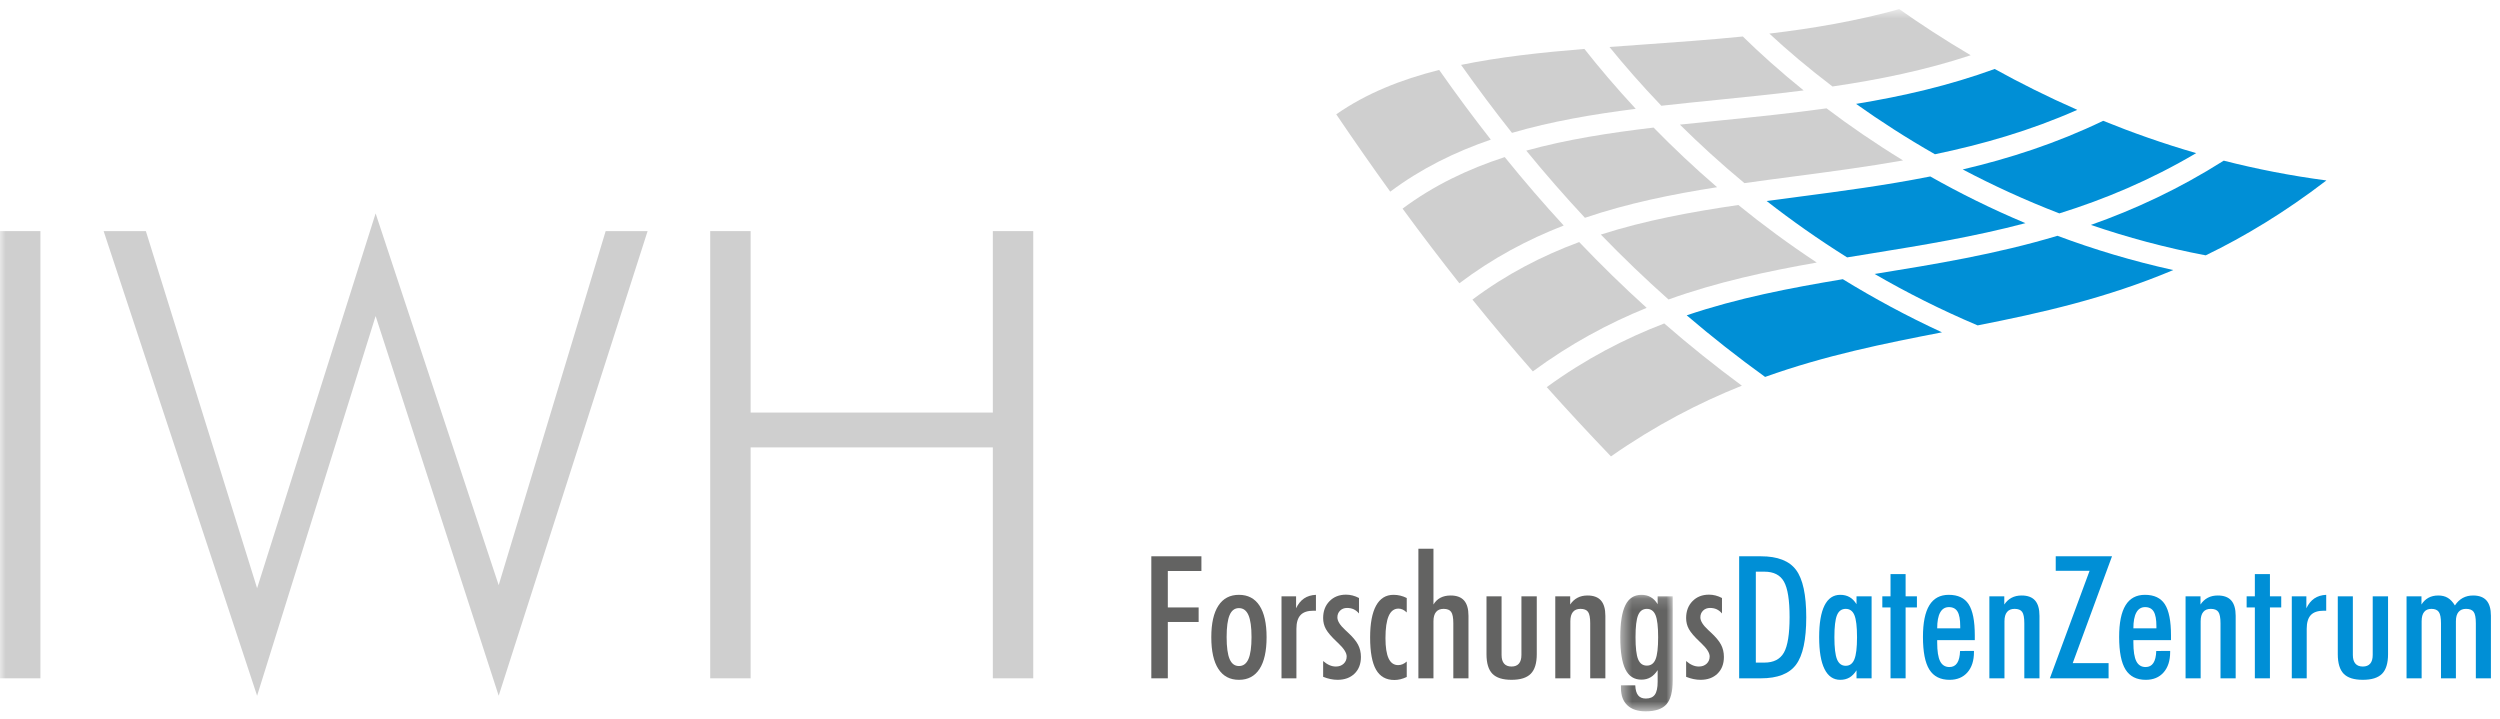 <?xml version="1.0" encoding="UTF-8"?>
<svg width="219px" height="63px" viewBox="0 0 219 63" version="1.1" xmlns="http://www.w3.org/2000/svg" xmlns:xlink="http://www.w3.org/1999/xlink">
    <!-- Generator: Sketch 45.2 (43514) - http://www.bohemiancoding.com/sketch -->
    <title>fdz_de</title>
    <desc>Created with Sketch.</desc>
    <defs>
        <polygon id="path-1" points="0.465 10.367 5.06 10.367 5.06 0.161 0.465 0.161 0.465 10.367"></polygon>
        <polygon id="path-3" points="0 62.203 218.204 62.203 218.204 0.687 0 0.687"></polygon>
    </defs>
    <g id="Symbols" stroke="none" stroke-width="1" fill="none" fill-rule="evenodd">
        <g id="Modul-Unit-Direktzugang_rz_de_hover" transform="translate(-161, -210)">
            <g id="fdz_de" transform="translate(161, 210)">
                <polygon id="Fill-1" fill="#636362" points="100.856 59.421 100.856 48.731 105.244 48.731 105.244 50.019 102.301 50.019 102.301 53.212 105.001 53.212 105.001 54.485 102.301 54.485 102.301 59.421"></polygon>
                <g id="Group-66" transform="translate(0, 0.111)">
                    <path d="M107.453,55.693 C107.453,56.572 107.54,57.215 107.714,57.623 C107.887,58.03 108.16,58.234 108.532,58.234 C108.909,58.234 109.186,58.029 109.365,57.619 C109.543,57.209 109.633,56.568 109.633,55.693 C109.633,54.824 109.543,54.185 109.365,53.775 C109.186,53.365 108.909,53.159 108.532,53.159 C108.16,53.159 107.887,53.363 107.714,53.771 C107.54,54.179 107.453,54.819 107.453,55.693 Z M106.11,55.707 C106.11,54.497 106.317,53.576 106.731,52.944 C107.144,52.311 107.744,51.996 108.532,51.996 C109.319,51.996 109.92,52.311 110.334,52.944 C110.747,53.576 110.953,54.497 110.953,55.707 C110.953,56.928 110.747,57.855 110.334,58.49 C109.92,59.125 109.319,59.442 108.532,59.442 C107.744,59.442 107.144,59.125 106.731,58.49 C106.317,57.855 106.11,56.928 106.11,55.707 Z" id="Fill-2" fill="#636362"></path>
                    <path d="M112.26,59.31 L112.26,52.127 L113.537,52.127 L113.537,53.174 C113.717,52.793 113.95,52.507 114.234,52.314 C114.517,52.121 114.865,52.015 115.276,51.996 L115.276,53.387 L115.056,53.387 C114.541,53.387 114.165,53.514 113.926,53.771 C113.686,54.028 113.566,54.429 113.566,54.975 L113.566,59.31 L112.26,59.31 Z" id="Fill-4" fill="#636362"></path>
                    <path d="M115.907,57.795 C116.092,57.956 116.277,58.077 116.461,58.157 C116.645,58.238 116.832,58.277 117.022,58.277 C117.302,58.277 117.529,58.195 117.705,58.029 C117.881,57.863 117.969,57.65 117.969,57.392 C117.969,57.084 117.727,56.701 117.243,56.243 C117.179,56.179 117.13,56.133 117.096,56.103 C116.626,55.659 116.311,55.29 116.149,54.997 C115.988,54.704 115.907,54.383 115.907,54.031 C115.907,53.425 116.092,52.932 116.465,52.552 C116.837,52.171 117.319,51.981 117.91,51.981 C118.106,51.981 118.298,52.005 118.486,52.054 C118.675,52.102 118.862,52.176 119.048,52.274 L119.048,53.628 C118.906,53.462 118.751,53.34 118.582,53.262 C118.413,53.184 118.219,53.145 117.999,53.145 C117.754,53.145 117.552,53.224 117.393,53.379 C117.234,53.535 117.155,53.733 117.155,53.972 C117.155,54.29 117.387,54.661 117.852,55.086 C117.944,55.169 118.013,55.232 118.057,55.276 C118.493,55.677 118.795,56.037 118.963,56.359 C119.132,56.682 119.217,57.04 119.217,57.436 C119.217,58.046 119.031,58.533 118.659,58.897 C118.287,59.26 117.79,59.441 117.169,59.441 C116.968,59.441 116.763,59.42 116.553,59.376 C116.342,59.332 116.127,59.267 115.907,59.178 L115.907,57.795 Z" id="Fill-6" fill="#636362"></path>
                    <path d="M123.231,59.193 C123.045,59.28 122.863,59.346 122.687,59.39 C122.511,59.435 122.33,59.456 122.145,59.456 C121.42,59.456 120.886,59.155 120.541,58.552 C120.196,57.949 120.023,57.009 120.023,55.729 C120.023,54.504 120.198,53.576 120.544,52.944 C120.892,52.311 121.4,51.996 122.071,51.996 C122.276,51.996 122.475,52.018 122.666,52.065 C122.857,52.111 123.045,52.181 123.231,52.274 L123.231,53.54 C123.109,53.424 122.989,53.337 122.871,53.284 C122.754,53.23 122.631,53.203 122.504,53.203 C122.122,53.203 121.838,53.419 121.649,53.848 C121.461,54.278 121.367,54.924 121.367,55.788 C121.367,56.584 121.459,57.177 121.642,57.567 C121.826,57.958 122.103,58.153 122.475,58.153 C122.607,58.153 122.735,58.128 122.86,58.077 C122.985,58.025 123.109,57.946 123.231,57.838 L123.231,59.193 Z" id="Fill-8" fill="#636362"></path>
                    <path d="M124.251,59.31 L124.251,47.961 L125.571,47.961 L125.571,52.845 C125.723,52.586 125.925,52.39 126.177,52.255 C126.429,52.121 126.729,52.054 127.076,52.054 C127.605,52.054 127.997,52.201 128.254,52.493 C128.511,52.786 128.639,53.233 128.639,53.833 L128.639,59.31 L127.311,59.31 L127.311,54.485 C127.311,53.997 127.247,53.665 127.12,53.489 C126.993,53.313 126.773,53.225 126.46,53.225 C126.166,53.225 125.945,53.317 125.796,53.501 C125.647,53.683 125.571,53.955 125.571,54.316 L125.571,59.31 L124.251,59.31 Z" id="Fill-10" fill="#636362"></path>
                    <path d="M130.217,57.194 L130.217,52.127 L131.538,52.127 L131.538,57.268 C131.538,57.599 131.611,57.851 131.758,58.021 C131.905,58.193 132.123,58.277 132.411,58.277 C132.695,58.277 132.91,58.193 133.057,58.021 C133.203,57.851 133.277,57.599 133.277,57.268 L133.277,52.127 L134.621,52.127 L134.621,57.194 C134.621,57.984 134.446,58.557 134.096,58.911 C133.745,59.265 133.184,59.441 132.411,59.441 C131.639,59.441 131.08,59.265 130.735,58.911 C130.389,58.557 130.217,57.984 130.217,57.194" id="Fill-12" fill="#636362"></path>
                    <path d="M136.242,59.31 L136.242,52.127 L137.548,52.127 L137.548,52.845 C137.724,52.581 137.938,52.383 138.191,52.252 C138.442,52.119 138.735,52.054 139.067,52.054 C139.595,52.054 139.988,52.201 140.245,52.493 C140.502,52.786 140.63,53.233 140.63,53.833 L140.63,59.31 L139.302,59.31 L139.302,54.485 C139.302,53.997 139.238,53.665 139.112,53.489 C138.984,53.313 138.763,53.225 138.451,53.225 C138.157,53.225 137.936,53.317 137.787,53.501 C137.637,53.683 137.563,53.955 137.563,54.316 L137.563,59.31 L136.242,59.31 Z" id="Fill-14" fill="#636362"></path>
                    <g id="Group-18" transform="translate(141.471, 51.835)">
                        <mask id="mask-2" fill="white">
                            <use xlink:href="#path-1"></use>
                        </mask>
                        <g id="Clip-17"></g>
                        <path d="M1.801,3.872 C1.801,4.795 1.877,5.441 2.029,5.809 C2.181,6.178 2.435,6.362 2.791,6.362 C3.149,6.362 3.404,6.178 3.555,5.809 C3.707,5.441 3.782,4.795 3.782,3.872 C3.782,2.955 3.707,2.311 3.555,1.943 C3.404,1.575 3.149,1.39 2.791,1.39 C2.435,1.39 2.181,1.575 2.029,1.943 C1.877,2.311 1.801,2.955 1.801,3.872 L1.801,3.872 Z M5.06,7.643 C5.06,8.635 4.877,9.336 4.513,9.748 C4.148,10.161 3.54,10.367 2.689,10.367 C1.989,10.367 1.453,10.19 1.083,9.836 C0.71,9.482 0.524,8.975 0.524,8.316 L0.524,8.09 L1.779,8.09 C1.794,8.48 1.876,8.771 2.025,8.961 C2.174,9.151 2.401,9.246 2.704,9.246 C3.071,9.246 3.335,9.132 3.496,8.902 C3.658,8.674 3.739,8.297 3.739,7.775 L3.739,6.757 C3.557,7.04 3.35,7.25 3.118,7.386 C2.886,7.524 2.618,7.591 2.315,7.591 C1.679,7.591 1.212,7.29 0.913,6.687 C0.615,6.084 0.465,5.146 0.465,3.872 C0.465,2.603 0.615,1.667 0.913,1.065 C1.212,0.462 1.679,0.161 2.315,0.161 C2.623,0.161 2.893,0.226 3.125,0.358 C3.358,0.49 3.563,0.697 3.739,0.98 L3.739,0.292 L5.06,0.292 L5.06,7.643 Z" id="Fill-16" fill="#636362" mask="url(#mask-2)"></path>
                    </g>
                    <path d="M147.705,57.795 C147.89,57.956 148.075,58.077 148.258,58.157 C148.442,58.238 148.629,58.277 148.82,58.277 C149.098,58.277 149.326,58.195 149.502,58.029 C149.679,57.863 149.767,57.65 149.767,57.392 C149.767,57.084 149.524,56.701 149.04,56.243 C148.977,56.179 148.927,56.133 148.893,56.103 C148.423,55.659 148.108,55.29 147.947,54.997 C147.785,54.704 147.705,54.383 147.705,54.031 C147.705,53.425 147.89,52.932 148.262,52.552 C148.634,52.171 149.116,51.981 149.708,51.981 C149.903,51.981 150.095,52.005 150.285,52.054 C150.472,52.102 150.659,52.176 150.846,52.274 L150.846,53.628 C150.703,53.462 150.548,53.34 150.38,53.262 C150.211,53.184 150.016,53.145 149.795,53.145 C149.552,53.145 149.349,53.224 149.19,53.379 C149.031,53.535 148.952,53.733 148.952,53.972 C148.952,54.29 149.185,54.661 149.649,55.086 C149.742,55.169 149.811,55.232 149.855,55.276 C150.289,55.677 150.592,56.037 150.761,56.359 C150.93,56.682 151.014,57.04 151.014,57.436 C151.014,58.046 150.828,58.533 150.456,58.897 C150.085,59.26 149.588,59.441 148.967,59.441 C148.766,59.441 148.561,59.42 148.35,59.376 C148.14,59.332 147.924,59.267 147.705,59.178 L147.705,57.795 Z" id="Fill-19" fill="#636362"></path>
                    <path d="M153.811,57.933 L154.559,57.933 C155.371,57.933 155.942,57.641 156.272,57.055 C156.603,56.469 156.768,55.432 156.768,53.943 C156.768,52.459 156.603,51.426 156.276,50.842 C155.949,50.259 155.376,49.967 154.559,49.967 L153.811,49.967 L153.811,57.933 Z M152.35,59.31 L152.35,48.62 L154.258,48.62 C155.716,48.62 156.742,49.019 157.336,49.817 C157.931,50.615 158.228,51.996 158.228,53.958 C158.228,55.925 157.931,57.309 157.336,58.109 C156.742,58.91 155.716,59.31 154.258,59.31 L152.35,59.31 Z" id="Fill-21" fill="#008FD6"></path>
                    <path d="M160.693,55.707 C160.693,56.625 160.771,57.272 160.924,57.649 C161.079,58.024 161.332,58.212 161.684,58.212 C162.037,58.212 162.29,58.023 162.443,57.645 C162.598,57.266 162.676,56.621 162.676,55.707 C162.676,54.79 162.599,54.147 162.447,53.778 C162.296,53.41 162.042,53.226 161.684,53.226 C161.327,53.226 161.073,53.41 160.921,53.778 C160.769,54.147 160.693,54.79 160.693,55.707 L160.693,55.707 Z M162.631,59.31 L162.631,58.607 C162.449,58.895 162.243,59.106 162.011,59.241 C161.778,59.375 161.511,59.442 161.207,59.442 C160.601,59.442 160.141,59.127 159.828,58.497 C159.514,57.868 159.358,56.938 159.358,55.707 C159.358,54.487 159.513,53.564 159.824,52.936 C160.135,52.309 160.596,51.996 161.207,51.996 C161.515,51.996 161.785,52.061 162.018,52.193 C162.25,52.325 162.455,52.533 162.631,52.816 L162.631,52.128 L163.952,52.128 L163.952,59.31 L162.631,59.31 Z" id="Fill-23" fill="#008FD6"></path>
                    <polygon id="Fill-25" fill="#008FD6" points="165.61 59.31 165.61 53.101 164.892 53.101 164.892 52.127 165.61 52.127 165.61 50.18 166.931 50.18 166.931 52.127 167.922 52.127 167.922 53.101 166.931 53.101 166.931 59.31"></polygon>
                    <path d="M169.698,54.932 L171.715,54.932 L171.715,54.749 C171.715,54.158 171.638,53.731 171.481,53.467 C171.324,53.204 171.072,53.072 170.725,53.072 C170.388,53.072 170.132,53.229 169.958,53.544 C169.784,53.858 169.698,54.321 169.698,54.932 L169.698,54.932 Z M172.919,56.909 L172.919,57.004 C172.919,57.76 172.729,58.356 172.347,58.79 C171.965,59.225 171.444,59.442 170.783,59.442 C169.977,59.442 169.385,59.142 169.012,58.545 C168.637,57.947 168.451,56.992 168.451,55.679 C168.451,54.444 168.637,53.52 169.012,52.911 C169.385,52.3 169.952,51.996 170.71,51.996 C171.517,51.996 172.1,52.272 172.457,52.827 C172.814,53.381 172.992,54.287 172.992,55.547 L172.992,55.964 L169.698,55.964 L169.698,56.177 C169.698,56.928 169.783,57.474 169.954,57.812 C170.125,58.152 170.397,58.322 170.77,58.322 C171.068,58.322 171.294,58.205 171.448,57.97 C171.602,57.737 171.686,57.384 171.702,56.916 L172.919,56.909 Z" id="Fill-27" fill="#008FD6"></path>
                    <path d="M174.269,59.31 L174.269,52.127 L175.576,52.127 L175.576,52.845 C175.752,52.581 175.966,52.383 176.218,52.252 C176.47,52.119 176.762,52.054 177.095,52.054 C177.623,52.054 178.016,52.201 178.273,52.493 C178.53,52.786 178.658,53.233 178.658,53.833 L178.658,59.31 L177.33,59.31 L177.33,54.485 C177.33,53.997 177.266,53.665 177.14,53.489 C177.012,53.313 176.791,53.225 176.479,53.225 C176.184,53.225 175.964,53.317 175.815,53.501 C175.665,53.683 175.591,53.955 175.591,54.316 L175.591,59.31 L174.269,59.31 Z" id="Fill-29" fill="#008FD6"></path>
                    <polygon id="Fill-31" fill="#008FD6" points="179.568 59.31 183.046 49.894 180.082 49.894 180.082 48.62 185.012 48.62 181.571 57.978 184.712 57.978 184.712 59.31"></polygon>
                    <path d="M186.884,54.932 L188.902,54.932 L188.902,54.749 C188.902,54.158 188.824,53.731 188.667,53.467 C188.511,53.204 188.259,53.072 187.912,53.072 C187.574,53.072 187.318,53.229 187.145,53.544 C186.971,53.858 186.884,54.321 186.884,54.932 L186.884,54.932 Z M190.106,56.909 L190.106,57.004 C190.106,57.76 189.915,58.356 189.533,58.79 C189.152,59.225 188.631,59.442 187.97,59.442 C187.163,59.442 186.572,59.142 186.199,58.545 C185.824,57.947 185.637,56.992 185.637,55.679 C185.637,54.444 185.824,53.52 186.199,52.911 C186.572,52.3 187.139,51.996 187.897,51.996 C188.704,51.996 189.286,52.272 189.644,52.827 C190,53.381 190.179,54.287 190.179,55.547 L190.179,55.964 L186.884,55.964 L186.884,56.177 C186.884,56.928 186.969,57.474 187.141,57.812 C187.312,58.152 187.584,58.322 187.956,58.322 C188.254,58.322 188.481,58.205 188.634,57.97 C188.789,57.737 188.873,57.384 188.888,56.916 L190.106,56.909 Z" id="Fill-33" fill="#008FD6"></path>
                    <path d="M191.456,59.31 L191.456,52.127 L192.763,52.127 L192.763,52.845 C192.939,52.581 193.153,52.383 193.405,52.252 C193.656,52.119 193.949,52.054 194.281,52.054 C194.81,52.054 195.202,52.201 195.46,52.493 C195.716,52.786 195.845,53.233 195.845,53.833 L195.845,59.31 L194.516,59.31 L194.516,54.485 C194.516,53.997 194.452,53.665 194.326,53.489 C194.198,53.313 193.978,53.225 193.665,53.225 C193.371,53.225 193.15,53.317 193.002,53.501 C192.852,53.683 192.777,53.955 192.777,54.316 L192.777,59.31 L191.456,59.31 Z" id="Fill-35" fill="#008FD6"></path>
                    <polygon id="Fill-37" fill="#008FD6" points="197.525 59.31 197.525 53.101 196.805 53.101 196.805 52.127 197.525 52.127 197.525 50.18 198.846 50.18 198.846 52.127 199.836 52.127 199.836 53.101 198.846 53.101 198.846 59.31"></polygon>
                    <path d="M200.761,59.31 L200.761,52.127 L202.038,52.127 L202.038,53.174 C202.219,52.793 202.451,52.507 202.735,52.314 C203.019,52.121 203.366,52.015 203.776,51.996 L203.776,53.387 L203.557,53.387 C203.043,53.387 202.666,53.514 202.426,53.771 C202.187,54.028 202.068,54.429 202.068,54.975 L202.068,59.31 L200.761,59.31 Z" id="Fill-39" fill="#008FD6"></path>
                    <path d="M210.814,59.31 L210.814,52.127 L212.121,52.127 L212.121,52.845 C212.287,52.581 212.493,52.383 212.737,52.252 C212.982,52.119 213.268,52.054 213.596,52.054 C213.918,52.054 214.197,52.123 214.428,52.263 C214.66,52.402 214.867,52.623 215.049,52.926 C215.244,52.632 215.475,52.414 215.738,52.27 C216.003,52.126 216.304,52.054 216.641,52.054 C217.169,52.054 217.562,52.201 217.819,52.493 C218.076,52.786 218.204,53.233 218.204,53.833 L218.204,59.31 L216.884,59.31 L216.884,54.485 C216.884,53.997 216.82,53.665 216.692,53.489 C216.565,53.313 216.343,53.225 216.025,53.225 C215.736,53.225 215.516,53.317 215.364,53.501 C215.212,53.683 215.137,53.955 215.137,54.316 L215.137,59.31 L213.831,59.31 L213.831,54.485 C213.831,54.007 213.767,53.677 213.64,53.497 C213.512,53.316 213.297,53.225 212.994,53.225 C212.71,53.225 212.496,53.317 212.352,53.501 C212.207,53.683 212.135,53.955 212.135,54.316 L212.135,59.31 L210.814,59.31 Z" id="Fill-43" fill="#008FD6"></path>
                    <path d="M204.79,52.127 L206.11,52.127 L206.11,57.268 C206.11,57.599 206.184,57.851 206.331,58.021 C206.477,58.193 206.695,58.277 206.984,58.277 C207.268,58.277 207.483,58.193 207.63,58.021 C207.776,57.851 207.85,57.599 207.85,57.268 L207.85,52.127 L209.193,52.127 L209.193,57.194 C209.193,57.984 209.018,58.557 208.669,58.911 C208.318,59.265 207.757,59.441 206.984,59.441 C206.211,59.441 205.652,59.265 205.307,58.911 C204.963,58.557 204.79,57.984 204.79,57.194 L204.79,52.127 Z" id="Fill-41" fill="#008FD6"></path>
                    <mask id="mask-4" fill="white">
                        <use xlink:href="#path-3"></use>
                    </mask>
                    <g id="Clip-47"></g>
                    <polygon id="Fill-46" fill="#CFCFCF" mask="url(#mask-4)" points="0 59.31 3.541 59.31 3.541 20.135 0 20.135"></polygon>
                    <polygon id="Fill-48" fill="#CFCFCF" mask="url(#mask-4)" points="22.522 60.835 9.078 20.135 12.778 20.135 22.522 51.416 32.904 18.584 43.685 51.149 53.056 20.135 56.73 20.135 43.685 60.835 32.904 27.574"></polygon>
                    <polygon id="Fill-49" fill="#CFCFCF" mask="url(#mask-4)" points="62.214 59.31 62.214 20.135 65.755 20.135 65.755 36.03 86.972 36.03 86.972 20.135 90.512 20.135 90.512 59.31 86.972 59.31 86.972 39.081 65.755 39.081 65.755 59.31"></polygon>
                    <path d="M169.501,13.402 C173.653,12.537 177.821,11.347 181.97,9.512 C179.348,8.36 176.929,7.145 174.735,5.931 C170.742,7.387 166.671,8.32 162.591,8.989 C164.696,10.487 167.005,11.977 169.501,13.402" id="Fill-50" fill="#008FD6" mask="url(#mask-4)"></path>
                    <path d="M172.632,4.729 C170.22,3.307 168.118,1.922 166.377,0.687 C162.67,1.719 158.852,2.375 154.995,2.832 C156.587,4.311 158.441,5.879 160.525,7.465 C164.594,6.868 168.654,6.044 172.632,4.729" id="Fill-51" fill="#CFCFCF" mask="url(#mask-4)"></path>
                    <path d="M163.998,22.081 C168.413,21.365 172.888,20.638 177.429,19.437 C174.449,18.188 171.667,16.803 169.091,15.347 C165.18,16.124 161.286,16.637 157.44,17.142 C156.543,17.26 155.65,17.378 154.759,17.499 C156.921,19.186 159.27,20.847 161.808,22.437 C162.535,22.318 163.265,22.2 163.998,22.081" id="Fill-52" fill="#008FD6" mask="url(#mask-4)"></path>
                    <path d="M150.461,8.637 C152.961,8.384 155.478,8.13 157.999,7.81 C155.955,6.16 154.168,4.555 152.671,3.086 C149.759,3.379 146.838,3.585 143.941,3.791 C142.946,3.861 141.962,3.932 140.988,4.004 C142.285,5.601 143.799,7.341 145.533,9.153 C147.16,8.97 148.805,8.804 150.461,8.637" id="Fill-53" fill="#CFCFCF" mask="url(#mask-4)"></path>
                    <path d="M144.854,11.065 C140.984,11.523 137.234,12.108 133.701,13.084 C135.377,15.131 137.087,17.091 138.84,18.968 C142.575,17.7 146.448,16.91 150.417,16.288 C148.371,14.526 146.518,12.769 144.854,11.065" id="Fill-54" fill="#CFCFCF" mask="url(#mask-4)"></path>
                    <path d="M180.399,18.583 C184.345,17.351 188.339,15.692 192.386,13.303 C189.507,12.47 186.788,11.507 184.238,10.472 C180.138,12.448 176.028,13.77 171.935,14.732 C174.575,16.125 177.403,17.428 180.399,18.583" id="Fill-55" fill="#008FD6" mask="url(#mask-4)"></path>
                    <path d="M143.291,9.423 C141.561,7.558 140.059,5.781 138.792,4.175 C134.966,4.487 131.335,4.884 127.989,5.574 C129.451,7.638 130.936,9.62 132.45,11.529 C135.893,10.521 139.535,9.9 143.291,9.423" id="Fill-56" fill="#CFCFCF" mask="url(#mask-4)"></path>
                    <path d="M146.162,26.125 C150.428,24.592 154.75,23.663 159.15,22.888 C156.671,21.253 154.382,19.558 152.278,17.847 C148.144,18.453 144.109,19.196 140.234,20.437 C142.156,22.424 144.13,24.318 146.162,26.125" id="Fill-57" fill="#CFCFCF" mask="url(#mask-4)"></path>
                    <path d="M157.203,15.338 C160.346,14.925 163.52,14.507 166.707,13.942 C164.26,12.447 162.023,10.906 160.006,9.38 C156.875,9.817 153.745,10.134 150.645,10.447 C149.476,10.565 148.313,10.683 147.159,10.806 C148.858,12.489 150.74,14.212 152.811,15.931 C154.264,15.725 155.727,15.532 157.203,15.338" id="Fill-58" fill="#CFCFCF" mask="url(#mask-4)"></path>
                    <path d="M131.814,13.65 C128.597,14.699 125.586,16.133 122.865,18.165 C124.56,20.478 126.213,22.647 127.841,24.704 C130.763,22.496 133.818,20.875 136.98,19.644 C135.219,17.731 133.498,15.735 131.814,13.65" id="Fill-59" fill="#CFCFCF" mask="url(#mask-4)"></path>
                    <path d="M164.29,23.877 C164.265,23.881 164.24,23.886 164.215,23.888 C167.01,25.509 170.015,27.029 173.242,28.394 C178.803,27.297 184.474,26.031 190.378,23.546 C186.8,22.756 183.416,21.734 180.235,20.544 C174.826,22.166 169.517,23.028 164.29,23.877" id="Fill-60" fill="#008FD6" mask="url(#mask-4)"></path>
                    <path d="M183.162,19.592 C186.35,20.682 189.707,21.594 193.222,22.257 C196.655,20.594 200.171,18.471 203.793,15.696 C200.665,15.284 197.662,14.693 194.801,13.962 C190.865,16.452 186.988,18.244 183.162,19.592" id="Fill-61" fill="#008FD6" mask="url(#mask-4)"></path>
                    <path d="M126.071,6.015 C122.7,6.864 119.66,8.08 117.055,9.904 C118.68,12.304 120.251,14.552 121.785,16.678 C124.49,14.653 127.45,13.199 130.596,12.12 C129.061,10.163 127.555,8.131 126.071,6.015" id="Fill-62" fill="#CFCFCF" mask="url(#mask-4)"></path>
                    <path d="M147.755,27.511 C149.971,29.403 152.255,31.199 154.622,32.908 C159.903,31.018 165.048,29.982 170.117,29.001 C167.013,27.568 164.12,25.999 161.431,24.346 C156.785,25.121 152.234,25.996 147.755,27.511" id="Fill-63" fill="#008FD6" mask="url(#mask-4)"></path>
                    <path d="M138.337,21.093 C135.088,22.297 131.958,23.905 128.986,26.135 C130.763,28.338 132.516,30.418 134.276,32.423 C137.575,29.997 140.895,28.217 144.247,26.856 C142.222,25.024 140.254,23.105 138.337,21.093" id="Fill-64" fill="#CFCFCF" mask="url(#mask-4)"></path>
                    <path d="M135.495,33.801 C137.346,35.872 139.21,37.878 141.12,39.87 C145.028,37.141 148.844,35.169 152.587,33.675 C150.246,31.947 147.982,30.133 145.787,28.222 C142.316,29.558 138.889,31.33 135.495,33.801" id="Fill-65" fill="#CFCFCF" mask="url(#mask-4)"></path>
                </g>
            </g>
        </g>
    </g>
</svg>